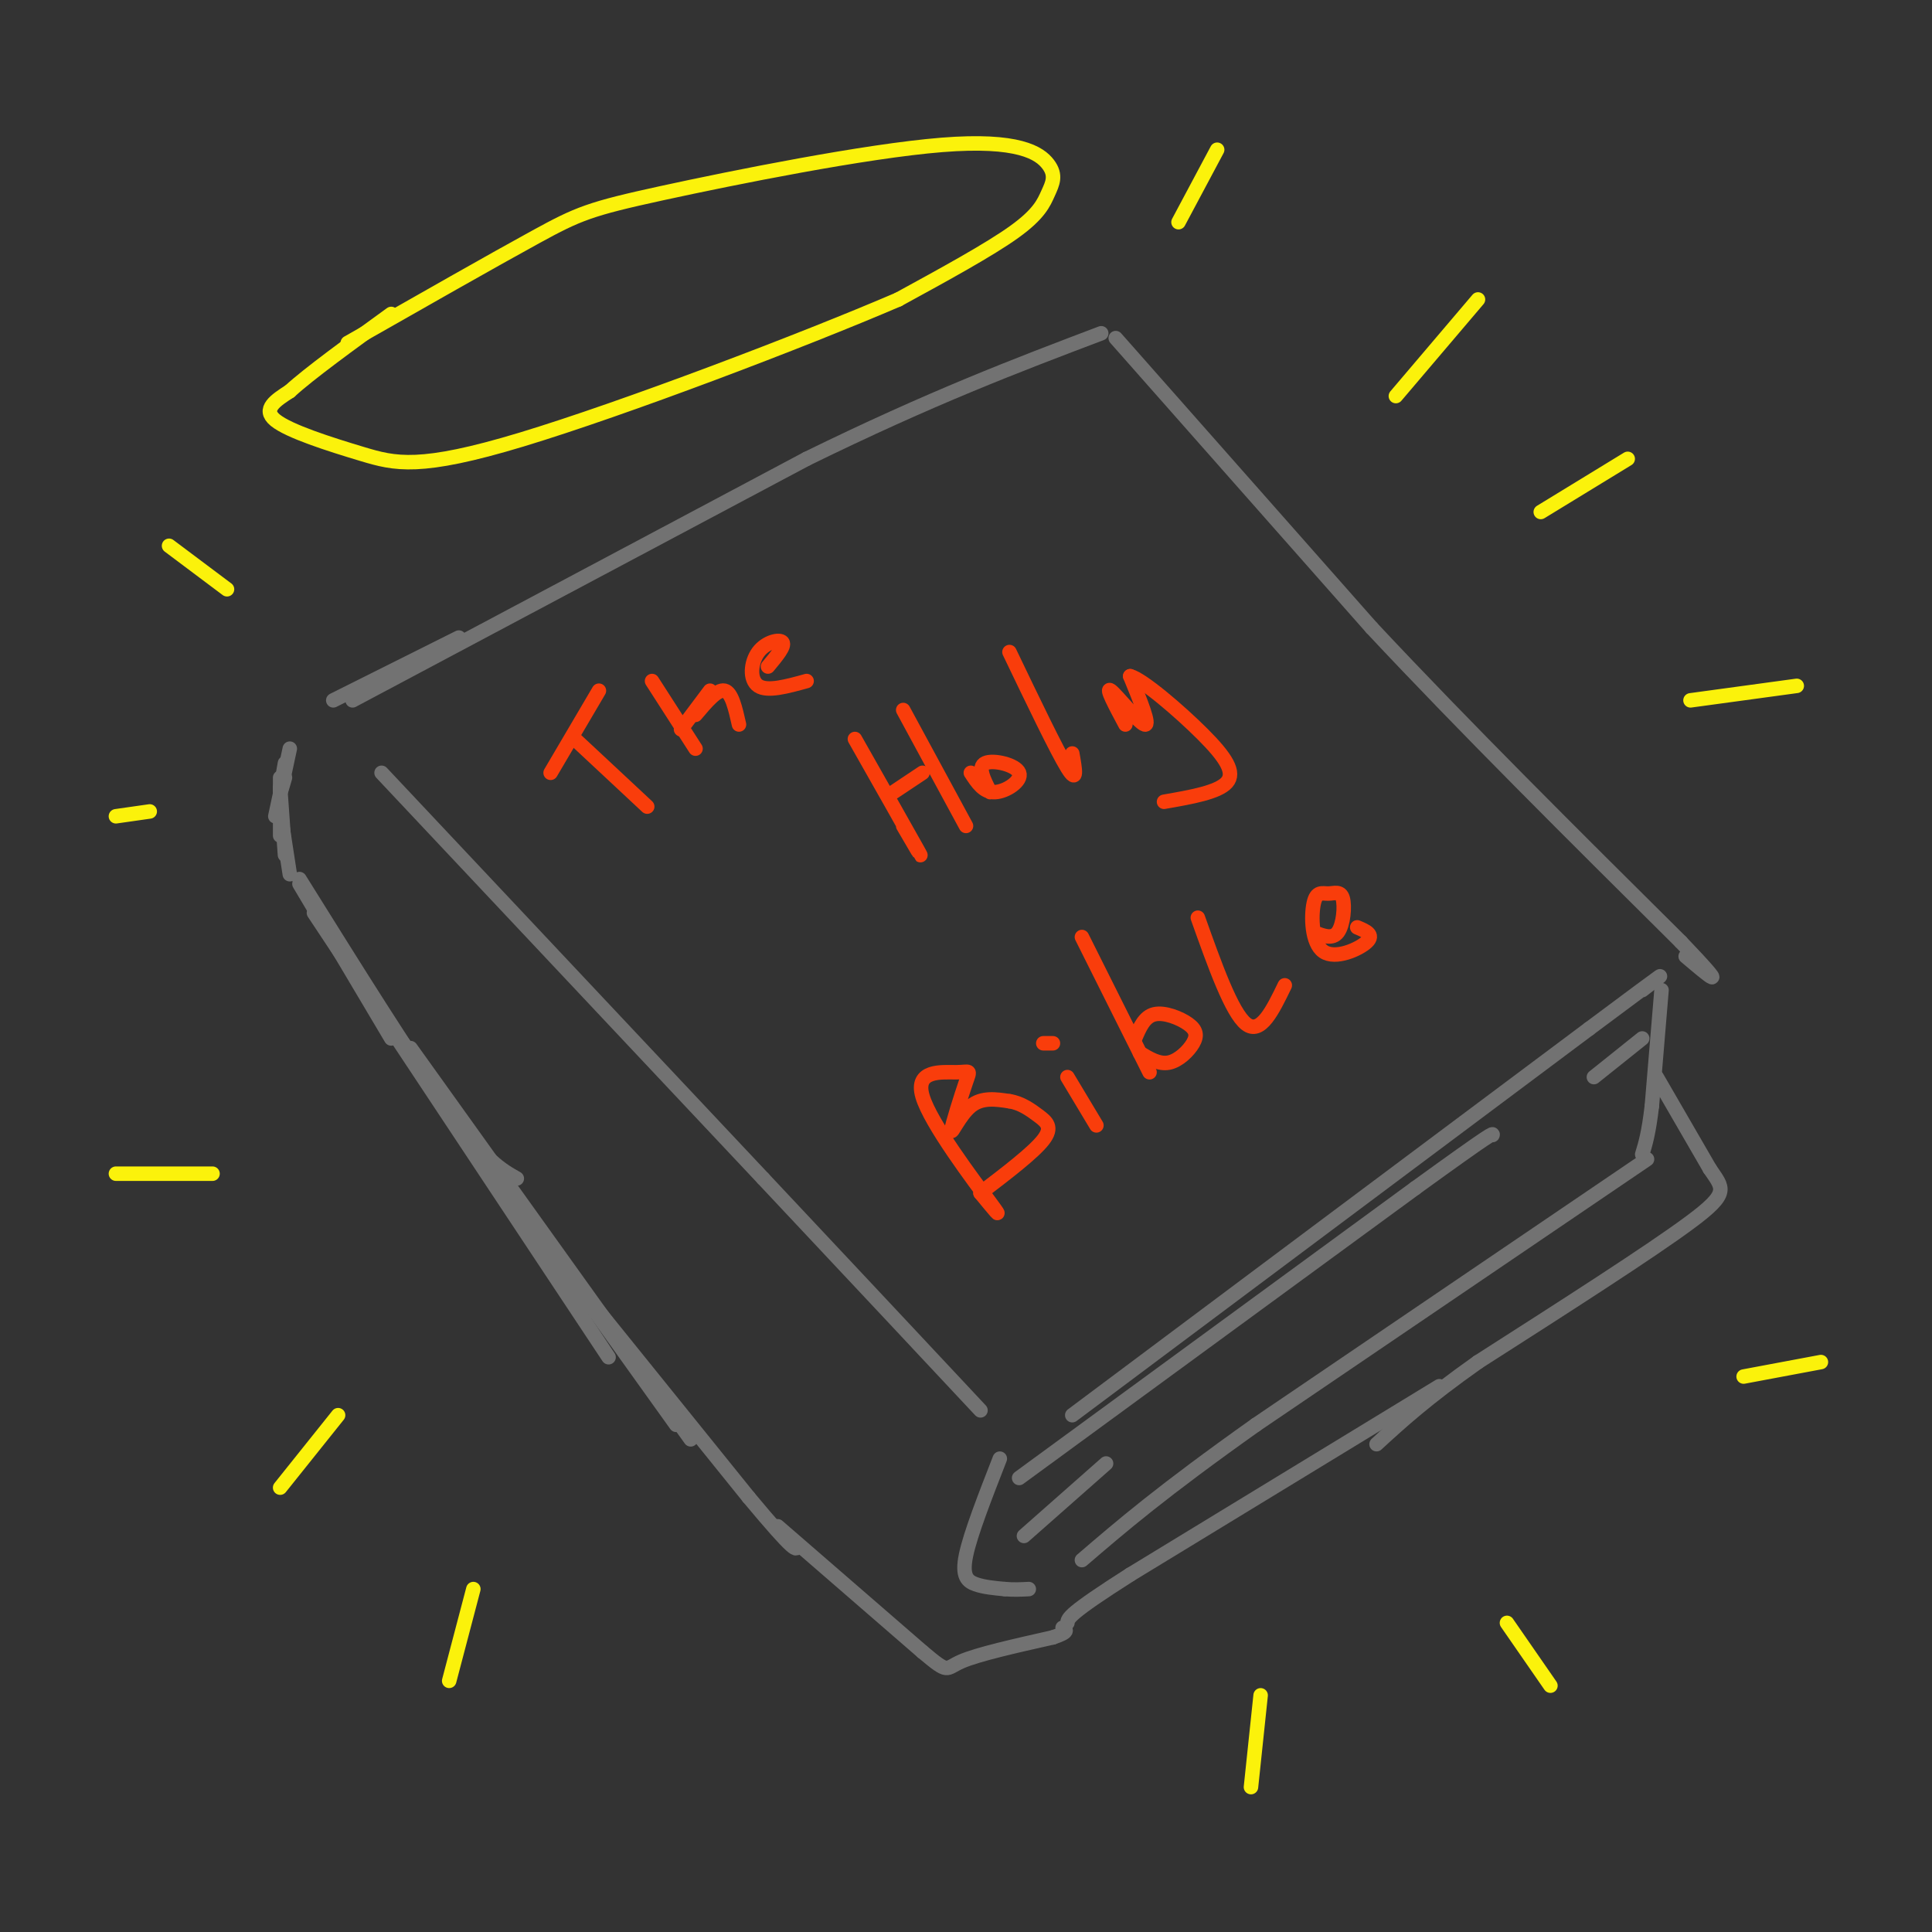 <svg viewBox='0 0 400 400' version='1.1' xmlns='http://www.w3.org/2000/svg' xmlns:xlink='http://www.w3.org/1999/xlink'><rect x="0" y="0" width="400" height="400" fill="#333333" stroke="none"/><g fill='none' stroke='#727272' stroke-width='3' stroke-linecap='round' stroke-linejoin='round'><path d=''/><path d='M62,183c0.000,0.000 19.000,32.000 19,32'/><path d='M62,182c11.750,18.833 23.500,37.667 31,48c7.500,10.333 10.750,12.167 14,14'/><path d='M65,189c0.000,0.000 61.000,92.000 61,92'/><path d='M77,207c0.000,0.000 63.000,88.000 63,88'/><path d='M85,217c0.000,0.000 58.000,81.000 58,81'/><path d='M105,248c0.000,0.000 50.000,62.000 50,62'/><path d='M155,310c10.000,12.000 10.000,11.000 10,10'/><path d='M60,181c0.000,0.000 -2.000,-13.000 -2,-13'/><path d='M59,177c0.000,0.000 -1.000,-14.000 -1,-14'/><path d='M58,173c0.000,0.000 0.000,-12.000 0,-12'/><path d='M57,169c0.000,0.000 3.000,-14.000 3,-14'/><path d='M59,161c-0.500,1.750 -1.000,3.500 -1,3c0.000,-0.500 0.500,-3.250 1,-6'/><path d='M69,145c0.000,0.000 26.000,-13.000 26,-13'/><path d='M73,145c0.000,0.000 94.000,-50.000 94,-50'/><path d='M167,95c25.833,-12.667 43.417,-19.333 61,-26'/><path d='M79,160c0.000,0.000 79.000,84.000 79,84'/><path d='M158,244c20.667,22.000 32.833,35.000 45,48'/><path d='M222,293c0.000,0.000 107.000,-80.000 107,-80'/><path d='M329,213c19.667,-14.667 15.333,-11.333 11,-8'/><path d='M231,70c0.000,0.000 53.000,60.000 53,60'/><path d='M284,130c19.500,20.833 41.750,42.917 64,65'/><path d='M348,195c10.833,11.333 5.917,7.167 1,3'/><path d='M344,205c0.000,0.000 -2.000,24.000 -2,24'/><path d='M342,229c-0.667,5.667 -1.333,7.833 -2,10'/><path d='M341,240c0.000,0.000 -81.000,55.000 -81,55'/><path d='M260,295c-19.500,13.833 -27.750,20.917 -36,28'/><path d='M207,302c-3.044,7.800 -6.089,15.600 -7,20c-0.911,4.400 0.311,5.400 2,6c1.689,0.600 3.844,0.800 6,1'/><path d='M208,329c1.833,0.167 3.417,0.083 5,0'/><path d='M343,223c0.000,0.000 11.000,19.000 11,19'/><path d='M354,242c2.778,4.111 4.222,4.889 -4,11c-8.222,6.111 -26.111,17.556 -44,29'/><path d='M306,282c-10.833,7.667 -15.917,12.333 -21,17'/><path d='M161,316c0.000,0.000 30.000,26.000 30,26'/><path d='M191,342c5.600,4.711 4.600,3.489 8,2c3.400,-1.489 11.200,-3.244 19,-5'/><path d='M218,339c3.500,-1.167 2.750,-1.583 2,-2'/><path d='M298,287c0.000,0.000 -64.000,39.000 -64,39'/><path d='M234,326c-12.833,8.167 -12.917,9.083 -13,10'/></g>
<g fill='none' stroke='#F93D0B' stroke-width='3' stroke-linecap='round' stroke-linejoin='round'><path d='M119,153c0.000,0.000 15.000,14.000 15,14'/><path d='M114,160c0.000,0.000 10.000,-17.000 10,-17'/><path d='M144,155c0.000,0.000 -9.000,-14.000 -9,-14'/><path d='M141,151c0.000,0.000 6.000,-8.000 6,-8'/><path d='M144,148c2.250,-2.667 4.500,-5.333 6,-5c1.500,0.333 2.250,3.667 3,7'/><path d='M167,141c-4.060,1.125 -8.119,2.250 -10,1c-1.881,-1.250 -1.583,-4.875 0,-7c1.583,-2.125 4.452,-2.750 5,-2c0.548,0.750 -1.226,2.875 -3,5'/><path d='M187,171c2.333,4.000 4.667,8.000 3,5c-1.667,-3.000 -7.333,-13.000 -13,-23'/><path d='M185,164c0.000,0.000 6.000,-4.000 6,-4'/><path d='M187,147c0.000,0.000 13.000,24.000 13,24'/><path d='M205,164c-1.333,-2.619 -2.667,-5.238 -1,-6c1.667,-0.762 6.333,0.333 7,2c0.667,1.667 -2.667,3.905 -5,4c-2.333,0.095 -3.667,-1.952 -5,-4'/><path d='M209,135c4.917,10.250 9.833,20.500 12,24c2.167,3.500 1.583,0.250 1,-3'/><path d='M233,150c-2.111,-3.956 -4.222,-7.911 -3,-7c1.222,0.911 5.778,6.689 7,7c1.222,0.311 -0.889,-4.844 -3,-10'/><path d='M234,140c2.476,0.619 10.167,7.167 15,12c4.833,4.833 6.810,7.952 5,10c-1.810,2.048 -7.405,3.024 -13,4'/><path d='M203,247c2.619,3.193 5.238,6.387 2,2c-3.238,-4.387 -12.333,-16.353 -14,-22c-1.667,-5.647 4.095,-4.974 7,-5c2.905,-0.026 2.954,-0.749 2,2c-0.954,2.749 -2.911,8.971 -3,10c-0.089,1.029 1.689,-3.135 4,-5c2.311,-1.865 5.156,-1.433 8,-1'/><path d='M209,228c2.381,0.357 4.333,1.750 6,3c1.667,1.250 3.048,2.357 1,5c-2.048,2.643 -7.524,6.821 -13,11'/><path d='M227,233c0.000,0.000 -6.000,-10.000 -6,-10'/><path d='M218,216c0.000,0.000 -2.000,0.000 -2,0'/><path d='M238,222c0.000,0.000 -14.000,-28.000 -14,-28'/><path d='M235,215c0.959,-2.254 1.917,-4.507 4,-5c2.083,-0.493 5.290,0.775 7,2c1.710,1.225 1.922,2.407 1,4c-0.922,1.593 -2.978,3.598 -5,4c-2.022,0.402 -4.011,-0.799 -6,-2'/><path d='M248,190c3.500,9.833 7.000,19.667 10,22c3.000,2.333 5.500,-2.833 8,-8'/><path d='M281,192c1.786,0.752 3.572,1.505 2,3c-1.572,1.495 -6.502,3.733 -9,2c-2.498,-1.733 -2.564,-7.437 -2,-10c0.564,-2.563 1.760,-1.986 3,-2c1.240,-0.014 2.526,-0.619 3,1c0.474,1.619 0.135,5.463 -1,7c-1.135,1.537 -3.068,0.769 -5,0'/></g>
<g fill='none' stroke='#FBF20B' stroke-width='3' stroke-linecap='round' stroke-linejoin='round'><path d='M72,71c15.121,-8.605 30.243,-17.210 39,-22c8.757,-4.790 11.151,-5.765 26,-9c14.849,-3.235 42.153,-8.729 58,-10c15.847,-1.271 20.237,1.680 22,4c1.763,2.320 0.898,4.009 0,6c-0.898,1.991 -1.828,4.283 -7,8c-5.172,3.717 -14.586,8.858 -24,14'/><path d='M186,62c-19.675,8.459 -56.861,22.608 -78,29c-21.139,6.392 -26.230,5.029 -33,3c-6.770,-2.029 -15.220,-4.722 -18,-7c-2.780,-2.278 0.110,-4.139 3,-6'/><path d='M60,81c4.000,-3.667 12.500,-9.833 21,-16'/><path d='M289,82c0.000,0.000 17.000,-20.000 17,-20'/><path d='M319,106c0.000,0.000 18.000,-11.000 18,-11'/><path d='M350,145c0.000,0.000 22.000,-3.000 22,-3'/><path d='M44,243c0.000,0.000 -20.000,0.000 -20,0'/><path d='M70,293c0.000,0.000 -12.000,15.000 -12,15'/><path d='M98,329c0.000,0.000 -5.000,19.000 -5,19'/><path d='M261,351c0.000,0.000 -2.000,19.000 -2,19'/><path d='M312,336c0.000,0.000 9.000,13.000 9,13'/><path d='M361,285c0.000,0.000 16.000,-3.000 16,-3'/><path d='M47,122c0.000,0.000 -12.000,-9.000 -12,-9'/><path d='M31,168c0.000,0.000 -7.000,1.000 -7,1'/><path d='M244,46c0.000,0.000 8.000,-15.000 8,-15'/></g>
<g fill='none' stroke='#727272' stroke-width='3' stroke-linecap='round' stroke-linejoin='round'><path d='M211,306c0.000,0.000 82.000,-60.000 82,-60'/><path d='M293,246c16.333,-11.833 16.167,-11.417 16,-11'/><path d='M330,223c0.000,0.000 10.000,-8.000 10,-8'/><path d='M212,318c0.000,0.000 17.000,-15.000 17,-15'/></g>
</svg>
